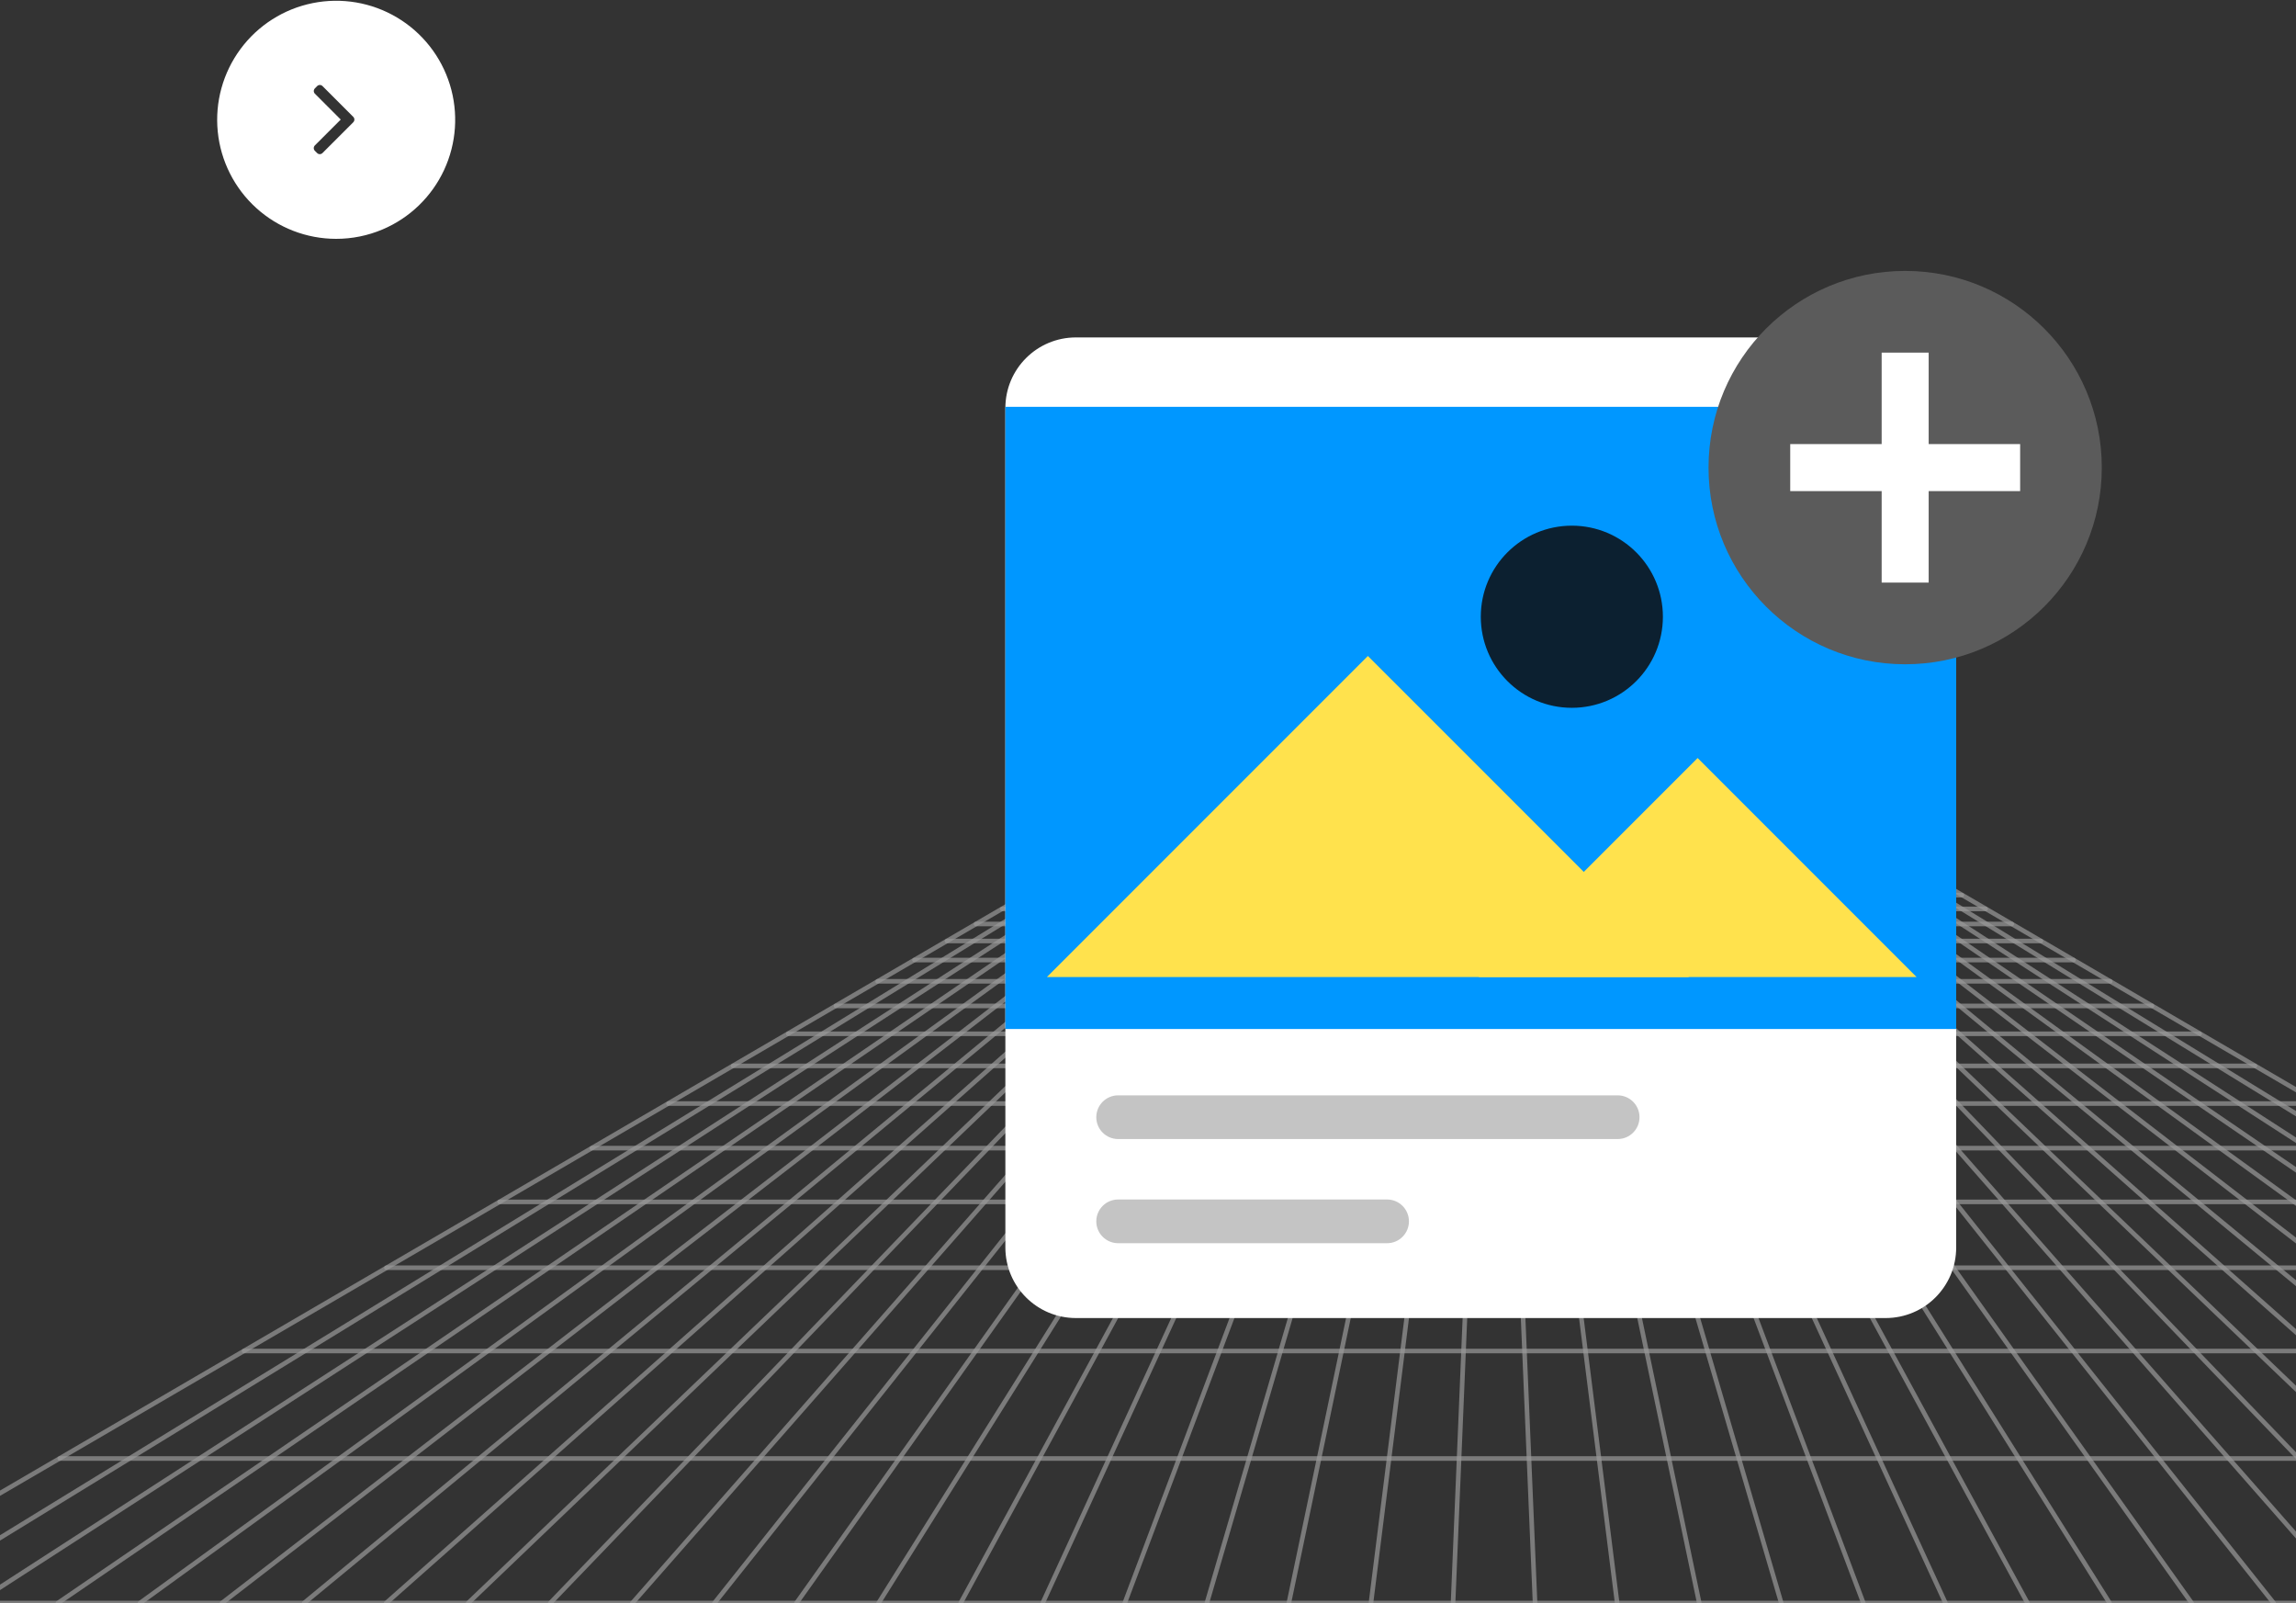 <svg width="500" height="349" viewBox="0 0 500 349" fill="none" xmlns="http://www.w3.org/2000/svg">
<rect x="0" y="0" width="500" height="349" fill="#333333" stroke="none"/>
<g clip-path="url(#clip0_180_10817)">
<g opacity="0.5">
<path opacity="0.7" d="M228.093 192.106H422.562L691.722 349.001H-41L228.093 192.106Z" stroke="white" stroke-linecap="round" stroke-linejoin="round"/>
<path opacity="0.7" d="M13.016 317.536H637.685" stroke="white" stroke-linecap="round" stroke-linejoin="round"/>
<path opacity="0.7" d="M53.158 294.134H597.542" stroke="white" stroke-linecap="round" stroke-linejoin="round"/>
<path opacity="0.7" d="M84.149 276.011H566.549" stroke="white" stroke-linecap="round" stroke-linejoin="round"/>
<path opacity="0.7" d="M108.807 261.67H541.871" stroke="white" stroke-linecap="round" stroke-linejoin="round"/>
<path opacity="0.7" d="M128.901 249.969H521.801" stroke="white" stroke-linecap="round" stroke-linejoin="round"/>
<path opacity="0.7" d="M145.571 240.266H505.107" stroke="white" stroke-linecap="round" stroke-linejoin="round"/>
<path opacity="0.7" d="M159.645 232.061H491.055" stroke="white" stroke-linecap="round" stroke-linejoin="round"/>
<path opacity="0.7" d="M171.661 225.069H479.017" stroke="white" stroke-linecap="round" stroke-linejoin="round"/>
<path opacity="0.7" d="M182.043 219.004H468.634" stroke="white" stroke-linecap="round" stroke-linejoin="round"/>
<path opacity="0.7" d="M191.128 213.653H459.55" stroke="white" stroke-linecap="round" stroke-linejoin="round"/>
<path opacity="0.7" d="M199.139 209.016H451.539" stroke="white" stroke-linecap="round" stroke-linejoin="round"/>
<path opacity="0.7" d="M206.232 204.877H444.446" stroke="white" stroke-linecap="round" stroke-linejoin="round"/>
<path opacity="0.7" d="M212.564 201.167H438.113" stroke="white" stroke-linecap="round" stroke-linejoin="round"/>
<path opacity="0.7" d="M218.27 197.885H432.408" stroke="white" stroke-linecap="round" stroke-linejoin="round"/>
<path opacity="0.7" d="M223.416 194.889H427.238" stroke="white" stroke-linecap="round" stroke-linejoin="round"/>
<path opacity="0.7" d="M417.819 192.106L673.844 349.001" stroke="white" stroke-linecap="round" stroke-linejoin="round"/>
<path opacity="0.7" d="M413.075 192.106L655.988 349.001" stroke="white" stroke-linecap="round" stroke-linejoin="round"/>
<path opacity="0.7" d="M408.331 192.106L638.109 349.001" stroke="white" stroke-linecap="round" stroke-linejoin="round"/>
<path opacity="0.7" d="M403.587 192.106L620.231 349.001" stroke="white" stroke-linecap="round" stroke-linejoin="round"/>
<path opacity="0.7" d="M398.844 192.106L602.375 349.001" stroke="white" stroke-linecap="round" stroke-linejoin="round"/>
<path opacity="0.7" d="M394.1 192.106L584.5 349.001" stroke="white" stroke-linecap="round" stroke-linejoin="round"/>
<path opacity="0.7" d="M389.357 192.106L566.619 349.001" stroke="white" stroke-linecap="round" stroke-linejoin="round"/>
<path opacity="0.7" d="M384.635 192.106L548.762 349.001" stroke="white" stroke-linecap="round" stroke-linejoin="round"/>
<path opacity="0.7" d="M379.891 192.106L530.884 349.001" stroke="white" stroke-linecap="round" stroke-linejoin="round"/>
<path opacity="0.7" d="M375.148 192.106L513.006 349.001" stroke="white" stroke-linecap="round" stroke-linejoin="round"/>
<path opacity="0.7" d="M370.404 192.106L495.127 349.001" stroke="white" stroke-linecap="round" stroke-linejoin="round"/>
<path opacity="0.7" d="M365.66 192.106L477.271 349.001" stroke="white" stroke-linecap="round" stroke-linejoin="round"/>
<path opacity="0.7" d="M360.917 192.106L459.394 349.001" stroke="white" stroke-linecap="round" stroke-linejoin="round"/>
<path opacity="0.7" d="M356.173 192.106L441.515 349.001" stroke="white" stroke-linecap="round" stroke-linejoin="round"/>
<path opacity="0.7" d="M351.429 192.106L423.659 349.001" stroke="white" stroke-linecap="round" stroke-linejoin="round"/>
<path opacity="0.7" d="M346.685 192.106L405.78 349.001" stroke="white" stroke-linecap="round" stroke-linejoin="round"/>
<path opacity="0.7" d="M341.942 192.106L387.902 349.001" stroke="white" stroke-linecap="round" stroke-linejoin="round"/>
<path opacity="0.7" d="M337.198 192.106L370.046 349.001" stroke="white" stroke-linecap="round" stroke-linejoin="round"/>
<path opacity="0.7" d="M332.454 192.106L352.167 349.001" stroke="white" stroke-linecap="round" stroke-linejoin="round"/>
<path opacity="0.7" d="M327.711 192.106L334.289 349.001" stroke="white" stroke-linecap="round" stroke-linejoin="round"/>
<path opacity="0.7" d="M322.967 192.106L316.433 349.001" stroke="white" stroke-linecap="round" stroke-linejoin="round"/>
<path opacity="0.7" d="M318.223 192.106L298.555 349.001" stroke="white" stroke-linecap="round" stroke-linejoin="round"/>
<path opacity="0.7" d="M313.476 192.106L280.676 349.001" stroke="white" stroke-linecap="round" stroke-linejoin="round"/>
<path opacity="0.7" d="M308.735 192.106L262.82 349.001" stroke="white" stroke-linecap="round" stroke-linejoin="round"/>
<path opacity="0.7" d="M303.992 192.106L244.942 349.001" stroke="white" stroke-linecap="round" stroke-linejoin="round"/>
<path opacity="0.7" d="M299.249 192.106L227.064 349.001" stroke="white" stroke-linecap="round" stroke-linejoin="round"/>
<path opacity="0.7" d="M294.508 192.106L209.208 349.001" stroke="white" stroke-linecap="round" stroke-linejoin="round"/>
<path opacity="0.7" d="M289.761 192.106L191.329 349.001" stroke="white" stroke-linecap="round" stroke-linejoin="round"/>
<path opacity="0.7" d="M285.017 192.106L173.451 349.001" stroke="white" stroke-linecap="round" stroke-linejoin="round"/>
<path opacity="0.7" d="M280.274 192.106L155.595 349.001" stroke="white" stroke-linecap="round" stroke-linejoin="round"/>
<path opacity="0.7" d="M275.53 192.106L137.717 349.001" stroke="white" stroke-linecap="round" stroke-linejoin="round"/>
<path opacity="0.7" d="M270.786 192.106L119.838 349.001" stroke="white" stroke-linecap="round" stroke-linejoin="round"/>
<path opacity="0.7" d="M266.043 192.106L101.96 349.001" stroke="white" stroke-linecap="round" stroke-linejoin="round"/>
<path opacity="0.7" d="M261.304 192.106L84.104 349.001" stroke="white" stroke-linecap="round" stroke-linejoin="round"/>
<path opacity="0.7" d="M256.556 192.106L66.226 349.001" stroke="white" stroke-linecap="round" stroke-linejoin="round"/>
<path opacity="0.7" d="M251.811 192.106L48.347 349.001" stroke="white" stroke-linecap="round" stroke-linejoin="round"/>
<path opacity="0.7" d="M247.068 192.106L30.491 349.001" stroke="white" stroke-linecap="round" stroke-linejoin="round"/>
<path opacity="0.7" d="M242.324 192.106L12.613 349.001" stroke="white" stroke-linecap="round" stroke-linejoin="round"/>
<path opacity="0.7" d="M237.58 192.106L-5.266 349.001" stroke="white" stroke-linecap="round" stroke-linejoin="round"/>
<path opacity="0.7" d="M232.836 192.106L-23.122 349.001" stroke="white" stroke-linecap="round" stroke-linejoin="round"/>
</g>
<path d="M410.638 73.464H234.3C225.817 73.464 218.94 80.341 218.94 88.824V271.601C218.94 280.084 225.817 286.961 234.3 286.961H410.638C419.121 286.961 425.998 280.084 425.998 271.601V88.824C425.998 80.341 419.121 73.464 410.638 73.464Z" fill="white"/>
<path d="M425.998 88.573H218.94V224.03H425.998V88.573Z" fill="#0097FF"/>
<path d="M297.884 142.819L227.984 212.719H367.793L297.884 142.819Z" fill="#FFE24D"/>
<path d="M369.692 165.037L322.002 212.72H417.375L369.692 165.037Z" fill="#FFE24D"/>
<path d="M342.3 154.102C353.251 154.102 362.128 145.225 362.128 134.274C362.128 123.323 353.251 114.446 342.3 114.446C331.349 114.446 322.472 123.323 322.472 134.274C322.472 145.225 331.349 154.102 342.3 154.102Z" fill="#0C2030"/>
<path d="M352.279 238.476H243.497C240.87 238.476 238.74 240.606 238.74 243.232C238.74 245.859 240.87 247.989 243.497 247.989H352.279C354.906 247.989 357.036 245.859 357.036 243.232C357.036 240.606 354.906 238.476 352.279 238.476Z" fill="#C4C4C4"/>
<path d="M302.067 261.15H243.497C240.87 261.15 238.74 263.279 238.74 265.906C238.74 268.533 240.87 270.663 243.497 270.663H302.067C304.694 270.663 306.824 268.533 306.824 265.906C306.824 263.279 304.694 261.15 302.067 261.15Z" fill="#C4C4C4"/>
<path d="M414.888 144.623C438.537 144.623 457.708 125.452 457.708 101.803C457.708 78.154 438.537 58.983 414.888 58.983C391.239 58.983 372.068 78.154 372.068 101.803C372.068 125.452 391.239 144.623 414.888 144.623Z" fill="#5B5B5B"/>
<path d="M420.008 76.773H409.769V126.84H420.008V76.773Z" fill="white"/>
<path d="M389.858 96.683V106.922H439.925V96.683H389.858Z" fill="white"/>
<path d="M73.176 52C66.751 51.992 60.559 49.598 55.8 45.282C51.041 40.967 48.054 35.037 47.419 28.643C46.784 22.25 48.547 15.85 52.364 10.682C56.182 5.515 61.782 1.95 68.08 0.679C74.377 -0.593 80.923 0.52 86.446 3.802C91.97 7.083 96.077 12.299 97.973 18.437C99.868 24.576 99.415 31.199 96.703 37.023C93.991 42.847 89.213 47.457 83.295 49.957C80.094 51.312 76.652 52.006 73.176 52ZM69.652 18.5C69.544 18.499 69.437 18.52 69.337 18.561C69.237 18.603 69.146 18.664 69.069 18.74L68.577 19.24C68.5 19.316 68.438 19.407 68.396 19.507C68.355 19.607 68.334 19.713 68.334 19.821C68.334 19.929 68.355 20.037 68.396 20.137C68.438 20.236 68.5 20.327 68.577 20.403L74.202 26.029L68.567 31.662C68.413 31.817 68.327 32.027 68.327 32.246C68.327 32.465 68.413 32.675 68.567 32.83L69.061 33.323C69.136 33.4 69.227 33.461 69.326 33.502C69.426 33.543 69.533 33.565 69.641 33.564C69.859 33.564 70.069 33.477 70.225 33.323L76.936 26.613C77.088 26.457 77.175 26.248 77.175 26.029C77.175 25.811 77.088 25.601 76.936 25.445L70.235 18.745C70.16 18.667 70.07 18.605 69.97 18.563C69.87 18.521 69.763 18.5 69.654 18.5H69.652Z" fill="white"/>
</g>
<defs>
<clipPath id="clip0_180_10817">
<rect width="500" height="349" fill="white"/>
</clipPath>
</defs>
</svg>
